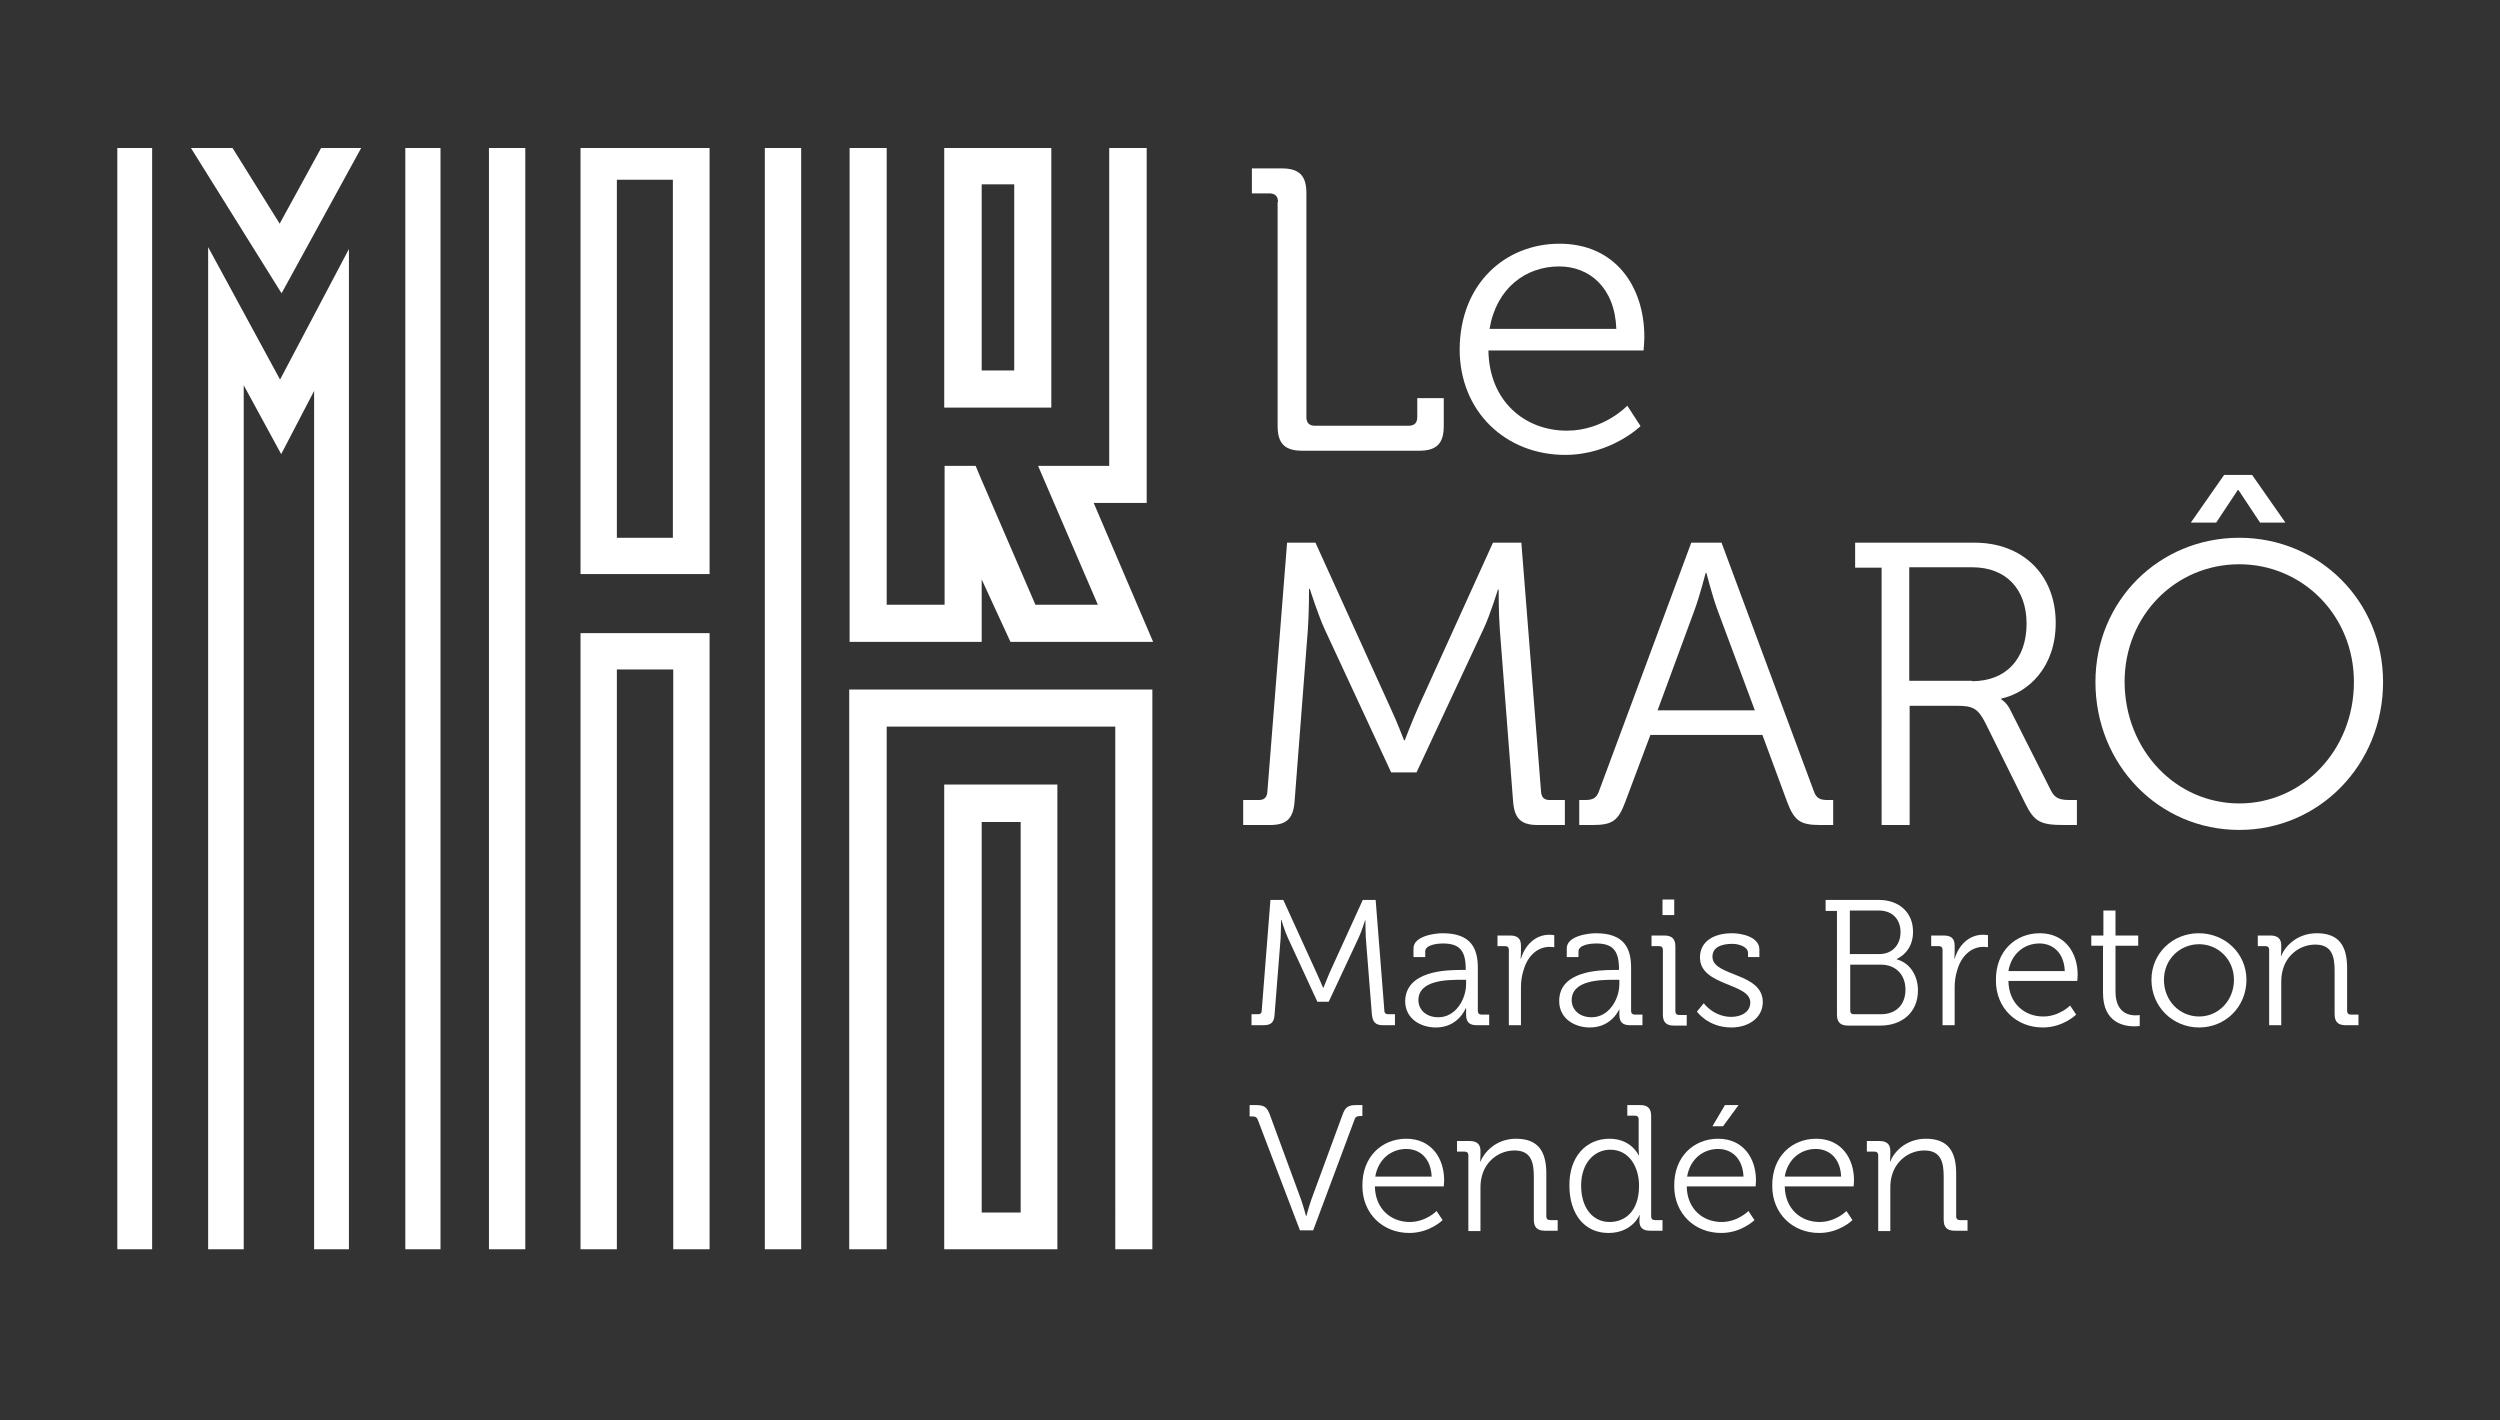 <?xml version="1.0" encoding="utf-8"?>
<!-- Generator: Adobe Illustrator 22.1.0, SVG Export Plug-In . SVG Version: 6.00 Build 0)  -->
<svg version="1.1" id="Calque_1" xmlns="http://www.w3.org/2000/svg" xmlns:xlink="http://www.w3.org/1999/xlink" x="0px" y="0px"
	 viewBox="0 0 660.6 375.3" style="enable-background:new 0 0 660.6 375.3;" xml:space="preserve">
<rect x="0" y="0" width="660.6" height="375.3" fill="#333333" stroke="none"/>
<style type="text/css">
	.st0{fill:#FFFFFF;}
	.st1{clip-path:url(#SVGID_2_);}
	.st2{fill:none;}
	.st3{clip-path:url(#SVGID_2_);fill:none;}
</style>
<g>
	<g>
		<path class="st0" d="M330.7,268h1.7c0.7,0,1-0.3,1-1l2.3-29.2h3.4l8.8,19.3c0.8,1.7,1.7,3.9,1.7,3.9h0.1c0,0,0.9-2.2,1.6-3.9
			l8.8-19.3h3.4l2.3,29.2c0,0.7,0.4,1,1,1h1.8v2.9h-3.2c-2,0-2.7-0.9-2.9-2.9l-1.6-20.2c-0.1-1.8-0.1-4.6-0.1-4.6h-0.1
			c0,0-0.9,2.9-1.7,4.6l-7.9,16.9h-3l-7.8-16.9c-0.8-1.7-1.7-4.7-1.7-4.7h-0.1c0,0,0,2.9-0.1,4.7l-1.6,20.2c-0.1,2-0.8,2.9-2.9,2.9
			h-3.2V268z"/>
		<path class="st0" d="M386,256.3h1.3V256c0-5-1.8-6.7-6.1-6.7c-1.2,0-4.6,0.3-4.6,2.1v1.5h-3.1v-2.3c0-3.3,5.7-4,7.7-4
			c7.5,0,9.3,4,9.3,9.1v11.4c0,0.7,0.4,1,1,1h2v2.8h-3.3c-2,0-2.8-0.9-2.8-2.8c0-1,0-1.7,0-1.7h-0.1c0,0-1.9,5.1-7.9,5.1
			c-4,0-8.1-2.3-8.1-7C371.5,256.6,381.9,256.3,386,256.3z M380.1,268.8c4.5,0,7.3-4.7,7.3-8.8v-1.1H386c-3.7,0-11.2,0.1-11.2,5.4
			C374.8,266.5,376.5,268.8,380.1,268.8z"/>
		<path class="st0" d="M398.7,251c0-0.7-0.4-1-1-1h-2v-2.8h3.3c2,0,2.9,0.8,2.9,2.7v1.6c0,1-0.1,1.8-0.1,1.8h0.1
			c1.1-3.6,3.8-6.3,7.5-6.3c0.7,0,1.3,0.1,1.3,0.1v3.2c0,0-0.6-0.1-1.2-0.1c-3.4,0-5.9,2.6-6.9,6.1c-0.5,1.5-0.7,3.1-0.7,4.6v10
			h-3.2V251z"/>
		<path class="st0" d="M426.5,256.3h1.3V256c0-5-1.8-6.7-6.1-6.7c-1.2,0-4.6,0.3-4.6,2.1v1.5H414v-2.3c0-3.3,5.7-4,7.7-4
			c7.5,0,9.3,4,9.3,9.1v11.4c0,0.7,0.4,1,1,1h2v2.8h-3.3c-2,0-2.8-0.9-2.8-2.8c0-1,0-1.7,0-1.7H428c0,0-1.9,5.1-7.9,5.1
			c-4,0-8.1-2.3-8.1-7C412,256.6,422.4,256.3,426.5,256.3z M420.6,268.8c4.5,0,7.3-4.7,7.3-8.8v-1.1h-1.4c-3.7,0-11.2,0.1-11.2,5.4
			C415.3,266.5,417,268.8,420.6,268.8z"/>
		<path class="st0" d="M439.4,251c0-0.7-0.4-1-1-1h-2v-2.8h3.4c2,0,2.9,0.9,2.9,2.9v17.1c0,0.7,0.4,1,1,1h2v2.8h-3.4
			c-2,0-2.9-0.9-2.9-2.9V251z M439.3,237.7h3.1v4.1h-3.1V237.7z"/>
		<path class="st0" d="M450.2,265.1c0,0,2.6,3.6,7.3,3.6c2.6,0,5-1.3,5-3.8c0-5.2-13.3-4.3-13.3-11.9c0-4.3,3.7-6.4,8.5-6.4
			c2.4,0,7.2,0.9,7.2,4.3v2h-3v-1.1c0-1.7-2.6-2.4-4.1-2.4c-3.3,0-5.3,1.1-5.3,3.4c0,5.3,13.3,4.1,13.3,12c0,4-3.6,6.7-8.3,6.7
			c-6.2,0-9.1-4.2-9.1-4.2L450.2,265.1z"/>
		<path class="st0" d="M485.5,240.7h-3.1v-2.9h14.1c5.2,0,9,3.2,9,8.4c0,3.6-1.8,6-4.3,7.2v0.1c3.4,0.9,5.6,4.2,5.6,8.2
			c0,5.9-4.3,9.3-9.9,9.3h-8.6c-2,0-2.9-0.9-2.9-2.9V240.7z M496.6,252.1c3.4,0,5.6-2.4,5.6-5.8c0-3.4-2.2-5.7-5.7-5.7h-7.7v11.5
			H496.6z M489.9,268h7.1c4,0,6.5-2.5,6.5-6.5c0-4-2.6-6.6-6.5-6.6h-8.1v12C488.9,267.7,489.2,268,489.9,268z"/>
		<path class="st0" d="M513.3,251c0-0.7-0.4-1-1-1h-2v-2.8h3.3c2,0,2.9,0.8,2.9,2.7v1.6c0,1-0.1,1.8-0.1,1.8h0.1
			c1.1-3.6,3.8-6.3,7.5-6.3c0.7,0,1.3,0.1,1.3,0.1v3.2c0,0-0.6-0.1-1.2-0.1c-3.4,0-5.9,2.6-6.9,6.1c-0.5,1.5-0.7,3.1-0.7,4.6v10
			h-3.2V251z"/>
		<path class="st0" d="M539,246.6c6.6,0,10,5.1,10,11c0,0.6-0.1,1.6-0.1,1.6h-18.2c0.1,6,4.3,9.4,9.2,9.4c4.3,0,7.1-2.9,7.1-2.9
			l1.6,2.4c0,0-3.4,3.4-8.8,3.4c-7,0-12.4-5.1-12.4-12.4C527.3,251.3,532.6,246.6,539,246.6z M545.6,256.6c-0.2-4.9-3.2-7.3-6.7-7.3
			c-3.9,0-7.4,2.6-8.2,7.3H545.6z"/>
		<path class="st0" d="M555.7,249.9h-3.1v-2.7h3.2v-6.6h3.2v6.6h6v2.7h-6V262c0,5.6,3.5,6.3,5.3,6.3c0.7,0,1.1-0.1,1.1-0.1v2.9
			c0,0-0.6,0.1-1.4,0.1c-2.7,0-8.3-0.9-8.3-8.8V249.9z"/>
		<path class="st0" d="M581,246.6c6.9,0,12.6,5.3,12.6,12.3c0,7.2-5.6,12.6-12.5,12.6c-6.9,0-12.6-5.4-12.6-12.6
			C568.5,251.9,574.1,246.6,581,246.6z M581.1,268.6c5.1,0,9.2-4.2,9.2-9.7c0-5.4-4.2-9.4-9.2-9.4c-5.1,0-9.3,4-9.3,9.4
			C571.8,264.5,576,268.6,581.1,268.6z"/>
		<path class="st0" d="M599.6,251c0-0.7-0.4-1-1-1h-2v-2.8h3.3c2,0,2.9,0.9,2.9,2.6v1.1c0,0.9-0.1,1.7-0.1,1.7h0.1
			c0.8-2.2,3.9-6,9.4-6c5.9,0,8,3.4,8,9.2v11.3c0,0.7,0.4,1,1,1h2v2.8h-3.4c-2,0-2.9-0.9-2.9-2.9v-11.4c0-3.7-0.6-7-5.1-7
			c-4.1,0-7.6,2.8-8.6,6.7c-0.3,1-0.4,2.1-0.4,3.2v11.4h-3.2V251z"/>
		<path class="st0" d="M332.4,296c-0.3-0.9-0.8-1-1.7-1h-0.5V292h1.5c2.4,0,3.1,0.5,3.9,2.7l8.2,22.3c0.6,1.7,1.3,4.3,1.3,4.3h0.1
			c0,0,0.7-2.6,1.3-4.3l8.2-22.3c0.8-2.3,1.6-2.7,3.9-2.7h1.4v2.9h-0.4c-0.9,0-1.4,0.1-1.7,1l-10.9,29.2h-3.5L332.4,296z"/>
		<path class="st0" d="M371.6,300.9c6.6,0,10,5.1,10,11c0,0.6-0.1,1.6-0.1,1.6h-18.2c0.1,6,4.3,9.4,9.2,9.4c4.3,0,7.1-2.9,7.1-2.9
			l1.6,2.4c0,0-3.4,3.4-8.8,3.4c-7,0-12.4-5.1-12.4-12.4C359.9,305.6,365.2,300.9,371.6,300.9z M378.3,310.9
			c-0.2-4.9-3.2-7.3-6.7-7.3c-3.9,0-7.4,2.6-8.2,7.3H378.3z"/>
		<path class="st0" d="M388,305.3c0-0.7-0.4-1-1-1h-2v-2.8h3.3c2,0,2.9,0.9,2.9,2.6v1.1c0,0.9-0.1,1.7-0.1,1.7h0.1
			c0.9-2.2,3.9-6,9.4-6c5.9,0,8,3.4,8,9.2v11.3c0,0.7,0.4,1,1,1h2v2.8h-3.4c-2,0-2.9-0.9-2.9-2.9V311c0-3.7-0.6-7-5.1-7
			c-4.1,0-7.6,2.8-8.6,6.7c-0.3,1-0.4,2.1-0.4,3.2v11.4H388V305.3z"/>
		<path class="st0" d="M425.3,300.9c5.8,0,7.7,4.4,7.7,4.4h0.1c0,0-0.1-0.8-0.1-1.8v-7.7c0-0.7-0.4-1-1-1h-2V292h3.4
			c2,0,2.9,0.9,2.9,2.9v26.5c0,0.7,0.4,1,1,1h2v2.8h-3.3c-2,0-2.8-0.9-2.8-2.6c0-0.9,0.1-1.5,0.1-1.5h-0.1c0,0-1.9,4.7-8.2,4.7
			c-6.4,0-10.3-5.1-10.3-12.5C414.6,305.8,419,300.9,425.3,300.9z M433.1,313.3c0-4.8-2.5-9.5-7.6-9.5c-4.2,0-7.7,3.5-7.7,9.5
			c0,5.9,3.1,9.6,7.5,9.6C429.4,322.9,433.1,320.1,433.1,313.3z"/>
		<path class="st0" d="M454,300.9c6.6,0,10,5.1,10,11c0,0.6-0.1,1.6-0.1,1.6h-18.2c0.1,6,4.3,9.4,9.2,9.4c4.3,0,7.1-2.9,7.1-2.9
			l1.6,2.4c0,0-3.4,3.4-8.8,3.4c-7,0-12.4-5.1-12.4-12.4C442.3,305.6,447.6,300.9,454,300.9z M460.7,310.9c-0.2-4.9-3.2-7.3-6.7-7.3
			c-3.9,0-7.4,2.6-8.2,7.3H460.7z M455.8,292h3.6l-4.1,5.6h-2.8L455.8,292z"/>
		<path class="st0" d="M479.9,300.9c6.6,0,10,5.1,10,11c0,0.6-0.1,1.6-0.1,1.6h-18.2c0.1,6,4.3,9.4,9.2,9.4c4.3,0,7.1-2.9,7.1-2.9
			l1.6,2.4c0,0-3.4,3.4-8.8,3.4c-7,0-12.4-5.1-12.4-12.4C468.2,305.6,473.5,300.9,479.9,300.9z M486.5,310.9
			c-0.2-4.9-3.2-7.3-6.7-7.3c-3.9,0-7.4,2.6-8.2,7.3H486.5z"/>
		<path class="st0" d="M496.3,305.3c0-0.7-0.4-1-1-1h-2v-2.8h3.3c2,0,2.9,0.9,2.9,2.6v1.1c0,0.9-0.1,1.7-0.1,1.7h0.1
			c0.8-2.2,3.9-6,9.4-6c5.9,0,8,3.4,8,9.2v11.3c0,0.7,0.4,1,1,1h2v2.8h-3.4c-2,0-2.9-0.9-2.9-2.9V311c0-3.7-0.6-7-5.1-7
			c-4.1,0-7.6,2.8-8.6,6.7c-0.3,1-0.4,2.1-0.4,3.2v11.4h-3.2V305.3z"/>
	</g>
</g>
<g>
	<g>
		<path class="st0" d="M328.7,211.4h3.9c1.5,0,2.2-0.7,2.3-2.3l5.2-65.7h7.5l19.7,43.4c1.8,3.8,3.7,8.8,3.7,8.8h0.2
			c0,0,1.9-5,3.6-8.8l19.7-43.4h7.5l5.2,65.7c0.1,1.6,0.8,2.3,2.3,2.3h4v6.6h-7.2c-4.6,0-6.2-1.9-6.5-6.5l-3.5-45.3
			c-0.3-4-0.3-10.4-0.3-10.4h-0.2c0,0-2,6.6-3.8,10.4l-17.7,37.9h-6.7l-17.6-37.9c-1.7-3.7-3.9-10.6-3.9-10.6h-0.2
			c0,0,0,6.6-0.3,10.6l-3.5,45.3c-0.3,4.6-1.9,6.5-6.5,6.5h-7.1V211.4z"/>
		<path class="st0" d="M417.3,211.4h1.4c1.9,0,3.1-0.3,3.8-2.3l24.4-65.7h8l24.4,65.7c0.7,2,1.8,2.3,3.8,2.3h1.3v6.6H481
			c-5.3,0-6.9-1.1-8.8-6.2l-6.5-17.6h-29.6l-6.6,17.6c-1.9,5.1-3.4,6.2-8.7,6.2h-3.5V211.4z M463.7,187.7l-9.9-26.6
			c-1.3-3.5-2.9-9.7-2.9-9.7h-0.2c0,0-1.6,6.2-2.9,9.7l-9.8,26.6H463.7z"/>
		<path class="st0" d="M497.1,150h-6.9v-6.6h31.6c12.5,0,21.4,8.3,21.4,21.2c0,11.6-7.1,18.4-14.4,20v0.2c0,0,1.5,0.8,2.5,3
			l10.7,21.2c1.1,2.2,2.7,2.4,5.3,2.4h1.5v6.6h-3.3c-6.1,0-7.9-0.7-10.3-5.6L524.6,191c-2-3.9-3.4-4.5-7.5-4.5h-12.5V218h-7.4V150z
			 M521.1,180c8.9,0,14.4-5.8,14.4-15.2c0-9.2-5.5-14.9-14.3-14.9h-16.7v30H521.1z"/>
		<path class="st0" d="M591.7,142.1c21.1,0,38,16.7,38,38.1c0,21.9-16.9,39.1-38,39.1c-21.2,0-38-17.2-38-39.1
			C553.7,158.8,570.5,142.1,591.7,142.1z M591.7,212.3c16.7,0,30.3-14,30.3-32.1c0-17.6-13.6-31.1-30.3-31.1
			c-16.8,0-30.3,13.5-30.3,31.1C561.5,198.3,575,212.3,591.7,212.3z M587.7,125.5h7.4l8.8,12.6h-6.7l-5.7-8.6h-0.2l-5.7,8.6h-6.7
			L587.7,125.5z"/>
	</g>
	<g>
		<path class="st0" d="M337.7,53.4c0-1.6-0.8-2.3-2.3-2.3h-4.6v-6.6h7.9c4.6,0,6.5,1.9,6.5,6.5v59.2c0,1.6,0.8,2.3,2.3,2.3h24.7
			c1.5,0,2.3-0.7,2.3-2.3v-5h7v7.4c0,4.6-1.9,6.5-6.5,6.5h-30.9c-4.6,0-6.5-1.9-6.5-6.5V53.4z"/>
		<path class="st0" d="M412.1,64.4c14.8,0,22.4,11.4,22.4,24.6c0,1.3-0.2,3.6-0.2,3.6h-41c0.2,13.5,9.7,21.2,20.7,21.2
			c9.8,0,16-6.6,16-6.6l3.5,5.4c0,0-7.8,7.6-19.9,7.6c-15.8,0-27.9-11.5-27.9-27.9C385.8,74.9,397.8,64.4,412.1,64.4z M427.1,86.9
			c-0.4-11-7.2-16.5-15.1-16.5c-8.8,0-16.6,5.7-18.4,16.5H427.1z"/>
	</g>
</g>
<g>
	<g>
		<defs>
			<rect id="SVGID_1_" x="24.5" y="39.1" width="282.3" height="291"/>
		</defs>
		<clipPath id="SVGID_2_">
			<use xlink:href="#SVGID_1_"  style="overflow:visible;"/>
		</clipPath>
		<g class="st1">
			<path class="st2" d="M274.5,212.3v113.1h-20.1V212.3H274.5z M299.6,187.1h-70.3v151.7h70.3V187.1L299.6,187.1z"/>
		</g>
		<polygon class="st3" points="111.7,335.8 87.7,335.8 87.7,84.5 74.2,110.1 59.7,83.5 59.7,335.8 35.6,335.8 35.6,33.3 52.3,33.3 
			74.1,68.3 93.3,33.3 111.7,33.3 		"/>
		<path class="st3" d="M134,32.1v303.7h24.2V172.1h24.5v163.7h24.2V32.1H134z M158.2,146.9V42.7h24.5v104.2H158.2z"/>
		<path class="st3" d="M298,33h-68.6V110v18v36.7h25.1V128h0l15.8,36.7h27.1L281.6,128H298V33z M254.5,43.8h18.4v59h-18.4V43.8z"/>
		<g class="st1">
			<g>
				<path class="st0" d="M304.5,343.7h-80.1V182.2h80.1V343.7z M234.3,333.8h60.4V192h-60.4V333.8z M279.4,330.2h-29.9V207.3h29.9
					V330.2z M259.4,320.4h10.3V217.2h-10.3V320.4z"/>
			</g>
			<path class="st0" d="M116.4,340.4H83V103.3L74.3,120l-9.9-18.2v238.7H31V28.6h23.9l19,30.5l16.7-30.5h25.8V340.4z M92.3,331.1
				h14.8V37.9h-11L74.4,77.5L49.7,37.9h-9.5v293.2h14.8V65.3l19,35l18.2-34.5V331.1z"/>
			<path class="st0" d="M211.7,340.6h-33.8V176.9H163v163.7h-33.8V27.3h82.5V340.6z M187.5,330.9h14.6v-294h-63.3v294h14.6V167.3
				h34.1V330.9z M187.5,151.7h-34.1V37.9h34.1V151.7z M163,142.1h14.8V47.5H163V142.1z"/>
			<path class="st0" d="M304.7,169.6H267l-7.6-16.5v16.5h-34.9V28.1h78.5v104.8h-14L304.7,169.6z M273.6,159.8h16.5l-15.8-36.7h18.8
				V38h-58.8v121.8h15.3v-36.7h8.2l1.3,3.1L273.6,159.8z M277.8,107.7h-28.3V38.9h28.3V107.7z M259.4,97.9h8.6V48.7h-8.6V97.9z"/>
		</g>
	</g>
</g>
</svg>
